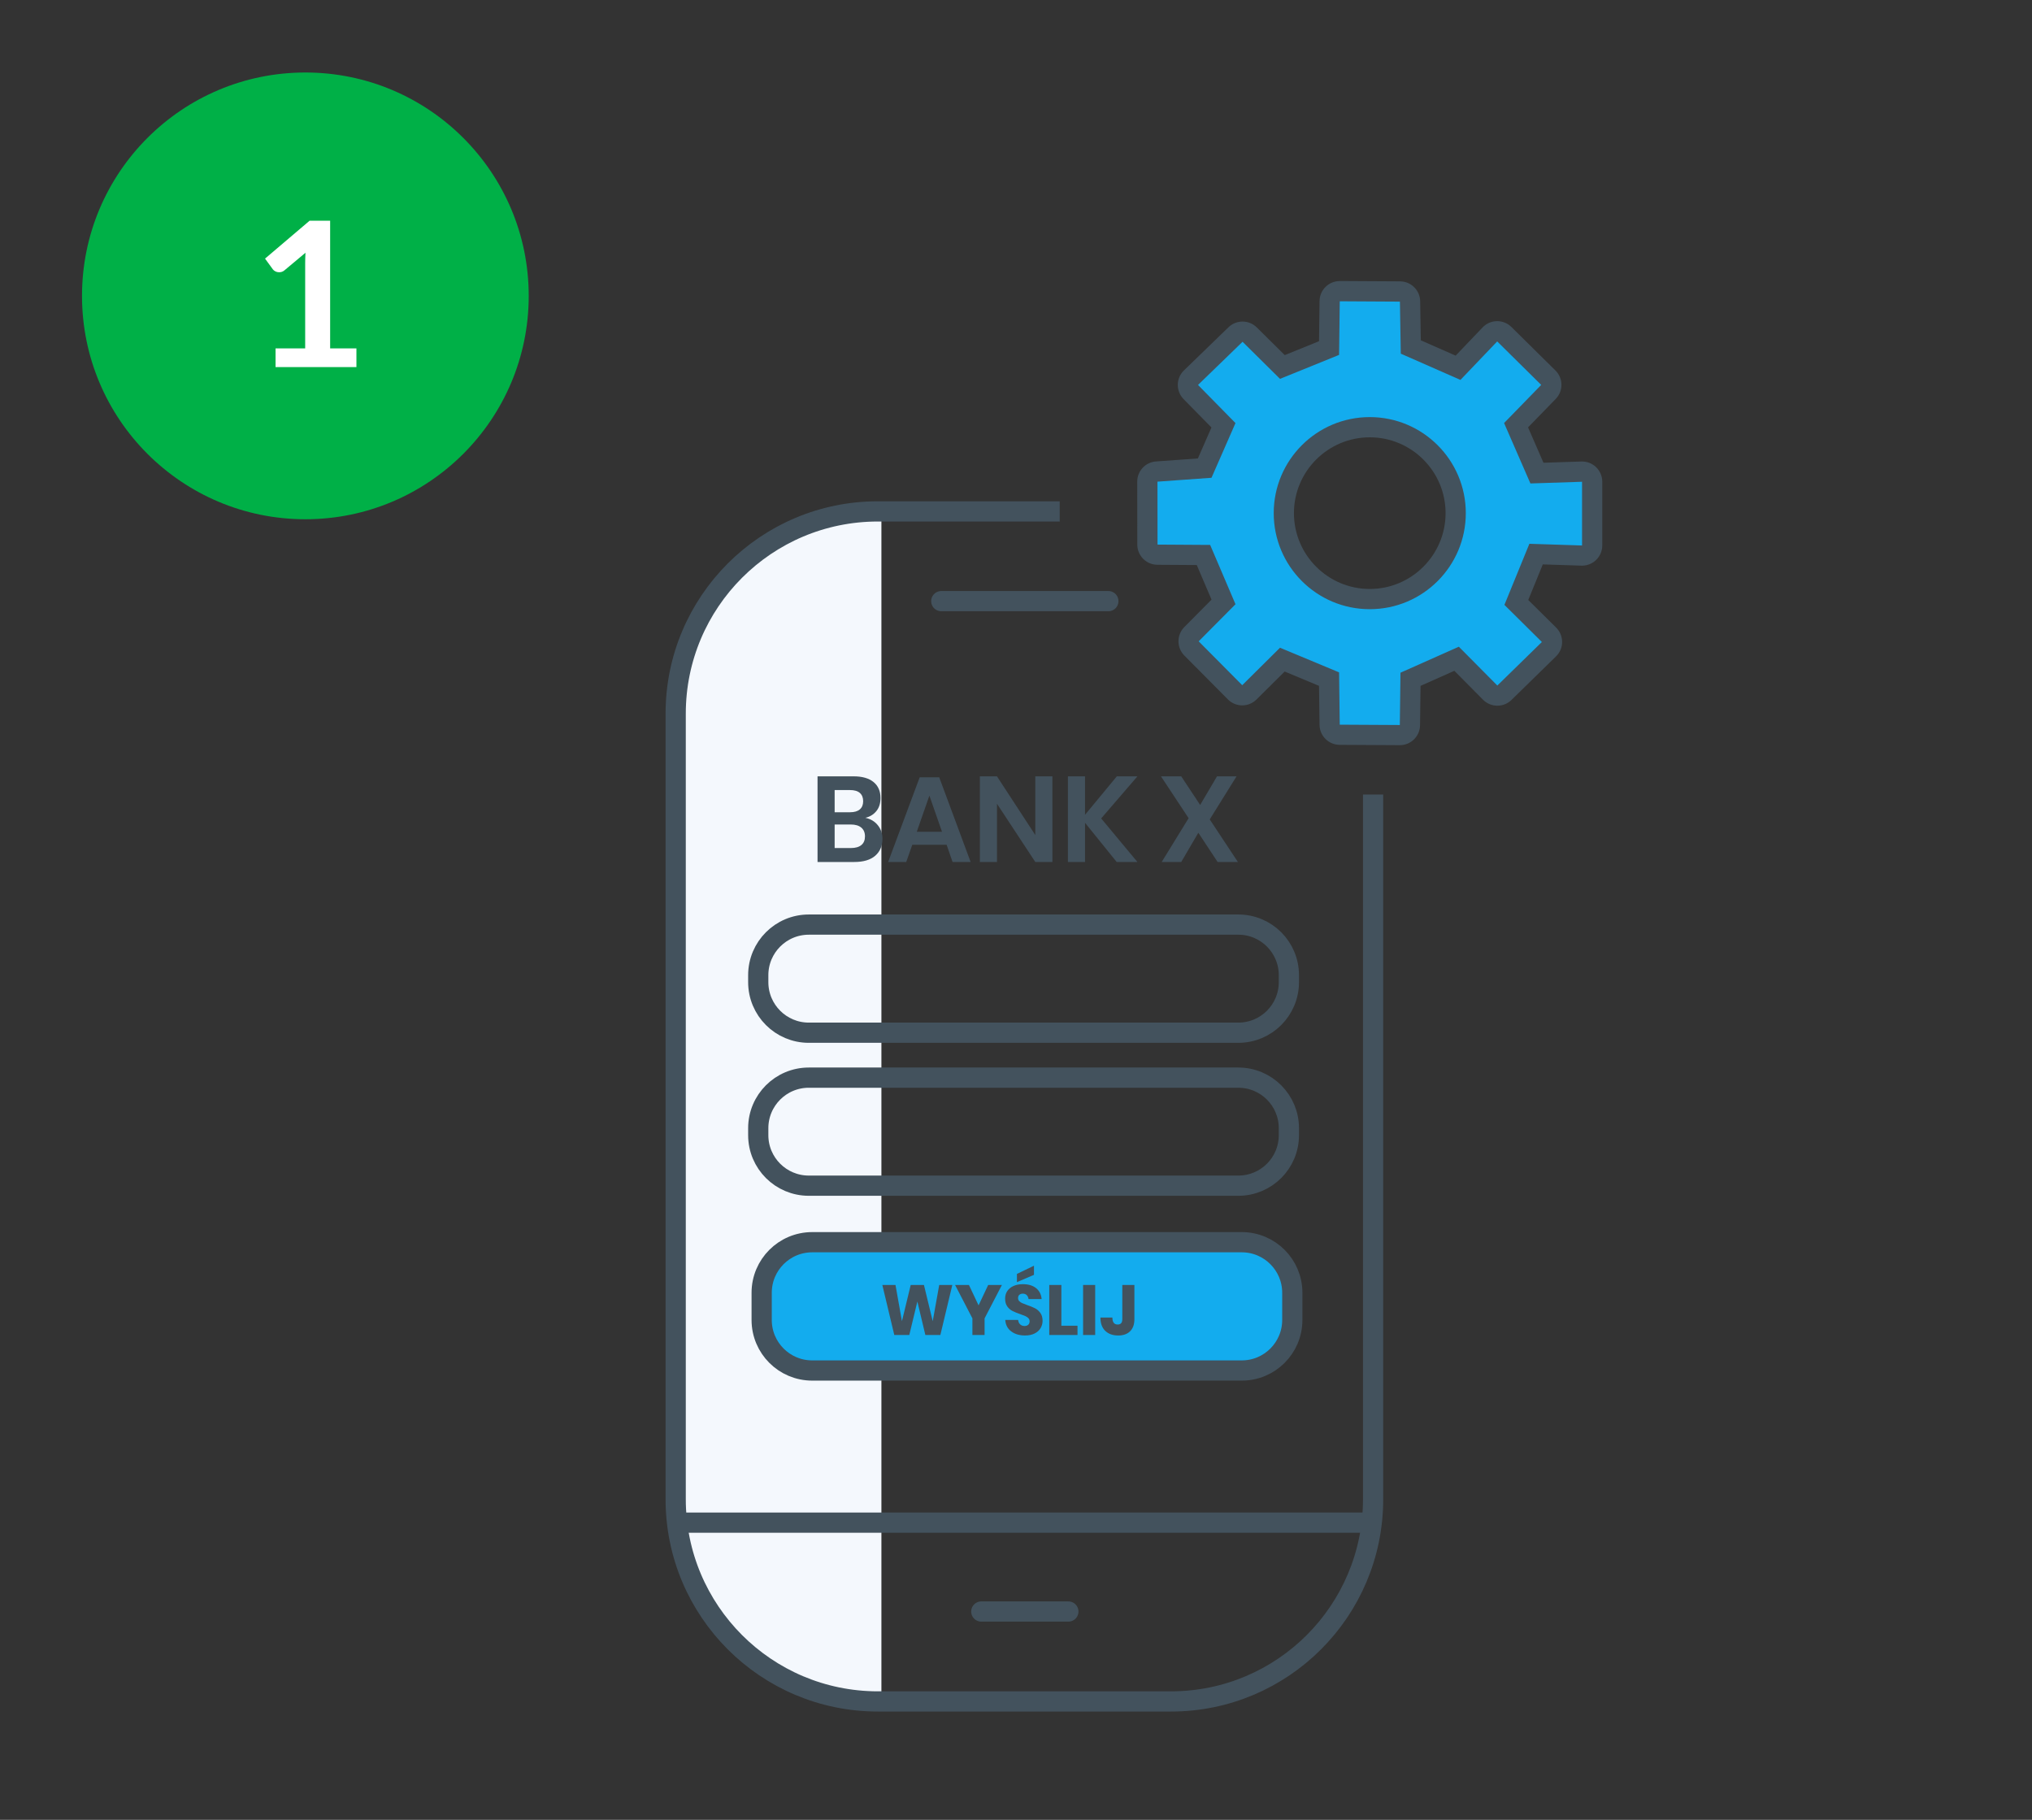 <svg width="201" height="180" viewBox="0 0 201 180" fill="none" xmlns="http://www.w3.org/2000/svg">
<rect x="0" y="0" width="201" height="180" fill="#333333" stroke="none"/>
<g id="step1">
<path id="Vector" d="M30.206 51.359C42.408 51.359 52.3 41.467 52.3 29.265C52.3 17.063 42.408 7.171 30.206 7.171C18.004 7.171 8.112 17.063 8.112 29.265C8.112 41.467 18.004 51.359 30.206 51.359Z" fill="#00B047"/>
<g id="Group">
<path id="Vector_2" d="M27.257 34.459H30.187V26.029C30.187 25.702 30.197 25.359 30.217 24.999L28.137 26.739C28.051 26.812 27.962 26.862 27.872 26.889C27.782 26.916 27.693 26.929 27.607 26.929C27.474 26.929 27.352 26.901 27.242 26.844C27.132 26.787 27.051 26.722 26.997 26.649L26.217 25.579L30.627 21.829H32.657V34.459H35.257V36.309H27.257V34.459Z" fill="white"/>
</g>
<g id="Group_2">
<path id="Vector_3" d="M87.187 168.195C73.381 168.195 66.189 157.003 66.189 143.195V75.414C66.189 61.607 73.381 50.414 87.187 50.414" fill="#F4F8FD"/>
<path id="Vector_4" d="M135.823 78.586V148.288C135.823 159.333 126.872 168.288 115.833 168.288H86.837C75.79 168.288 66.837 159.333 66.837 148.288V70.583C66.837 59.537 75.79 50.583 86.837 50.583H104.824" stroke="#43525D" stroke-width="2" stroke-miterlimit="10"/>
<path id="Vector_5" d="M66.566 150.604H136.169" stroke="#43525D" stroke-width="2" stroke-miterlimit="10"/>
<path id="Vector_6" d="M93.109 59.458H109.636" stroke="#43525D" stroke-width="2" stroke-miterlimit="10" stroke-linecap="round"/>
<path id="Vector_7" d="M97.067 159.395H105.679" stroke="#43525D" stroke-width="2" stroke-miterlimit="10" stroke-linecap="round"/>
<path id="Vector_8" d="M127.831 130.557C127.831 133.319 125.592 135.557 122.831 135.557H80.342C77.58 135.557 75.342 133.319 75.342 130.557V127.866C75.342 125.106 77.58 122.866 80.342 122.866H122.831C125.592 122.866 127.831 125.106 127.831 127.866V130.557Z" fill="#13ACEE" stroke="#43525D" stroke-width="2" stroke-miterlimit="10"/>
<path id="Vector_9" d="M127.493 112.277C127.493 115.04 125.255 117.275 122.493 117.275H80.004C77.243 117.275 75.004 115.04 75.004 112.277V111.589C75.004 108.827 77.243 106.589 80.004 106.589H122.493C125.255 106.589 127.493 108.827 127.493 111.589V112.277Z" stroke="#43525D" stroke-width="2" stroke-miterlimit="10"/>
<path id="Vector_10" d="M127.493 97.143C127.493 99.907 125.255 102.145 122.493 102.145H80.004C77.243 102.145 75.004 99.907 75.004 97.143V96.455C75.004 93.69 77.243 91.452 80.004 91.452H122.493C125.255 91.452 127.493 93.69 127.493 96.455V97.143Z" stroke="#43525D" stroke-width="2" stroke-miterlimit="10"/>
<g id="Group_3">
<g id="Group_4">
<path id="Vector_11" d="M94.201 127.095L93.018 132.044H91.534L90.743 128.733L89.945 132.044H88.461L87.278 127.095H88.58L89.217 130.679L90.085 127.095H91.394L92.262 130.679L92.906 127.095H94.201Z" fill="#43525D"/>
<path id="Vector_12" d="M99.107 127.095L97.392 130.4V132.045H96.188V130.4L94.473 127.095H95.845L96.797 129.112L97.749 127.095H99.107Z" fill="#43525D"/>
<path id="Vector_13" d="M102.926 131.372C102.793 131.592 102.597 131.767 102.338 131.896C102.079 132.027 101.765 132.092 101.397 132.092C100.841 132.092 100.384 131.957 100.025 131.686C99.666 131.415 99.469 131.038 99.437 130.552H100.711C100.73 130.739 100.796 130.886 100.91 130.993C101.025 131.1 101.171 131.154 101.348 131.154C101.502 131.154 101.623 131.112 101.713 131.028C101.801 130.944 101.846 130.832 101.846 130.692C101.846 130.566 101.805 130.461 101.723 130.377C101.641 130.293 101.539 130.225 101.418 130.171C101.297 130.117 101.129 130.053 100.914 129.978C100.601 129.872 100.346 129.767 100.148 129.666C99.949 129.566 99.779 129.417 99.637 129.219C99.494 129.021 99.424 128.763 99.424 128.446C99.424 128.152 99.499 127.897 99.648 127.682C99.797 127.468 100.003 127.303 100.267 127.189C100.531 127.075 100.833 127.017 101.174 127.017C101.724 127.017 102.161 127.148 102.487 127.41C102.811 127.671 102.994 128.03 103.036 128.488H101.741C101.718 128.324 101.658 128.195 101.562 128.099C101.466 128.003 101.336 127.955 101.174 127.955C101.033 127.955 100.92 127.992 100.834 128.067C100.748 128.141 100.705 128.251 100.705 128.395C100.705 128.512 100.744 128.612 100.821 128.693C100.898 128.775 100.995 128.841 101.112 128.892C101.228 128.944 101.396 129.009 101.616 129.088C101.933 129.195 102.192 129.302 102.392 129.406C102.593 129.511 102.766 129.664 102.911 129.865C103.056 130.065 103.129 130.327 103.129 130.649C103.126 130.912 103.059 131.152 102.926 131.372ZM102.278 126.094L100.591 126.816V126.003L102.278 125.191V126.094Z" fill="#43525D"/>
<path id="Vector_14" d="M104.987 131.127H106.583V132.044H103.79V127.095H104.987V131.127Z" fill="#43525D"/>
<path id="Vector_15" d="M108.333 127.095V132.044H107.136V127.095H108.333Z" fill="#43525D"/>
<path id="Vector_16" d="M112.212 127.095V130.476C112.212 130.995 112.07 131.393 111.789 131.673C111.506 131.953 111.115 132.093 110.616 132.093C110.074 132.093 109.645 131.941 109.328 131.635C109.011 131.329 108.851 130.889 108.851 130.316H110.035C110.035 130.778 110.21 131.008 110.56 131.008C110.863 131.008 111.015 130.831 111.015 130.476V127.095H112.212Z" fill="#43525D"/>
</g>
</g>
<g id="Group_5">
<path id="Vector_17" d="M86.827 81.617C87.135 81.997 87.289 82.443 87.289 82.955C87.289 83.667 87.051 84.228 86.575 84.641C86.099 85.053 85.409 85.259 84.505 85.259H80.869V76.787H84.433C85.289 76.787 85.947 76.975 86.407 77.35C86.867 77.726 87.097 78.254 87.097 78.934C87.097 79.462 86.959 79.894 86.683 80.23C86.407 80.566 86.045 80.787 85.597 80.89C86.108 80.995 86.519 81.237 86.827 81.617ZM82.561 80.339H84.085C84.509 80.339 84.831 80.245 85.051 80.057C85.271 79.869 85.381 79.599 85.381 79.247C85.381 78.894 85.273 78.623 85.057 78.431C84.841 78.24 84.509 78.143 84.061 78.143H82.561V80.339ZM85.201 83.585C85.441 83.389 85.561 83.103 85.561 82.727C85.561 82.351 85.439 82.061 85.195 81.857C84.951 81.653 84.605 81.551 84.157 81.551H82.561V83.879H84.169C84.617 83.879 84.96 83.781 85.201 83.585Z" fill="#43525D"/>
<path id="Vector_18" d="M93.637 83.555H90.241L89.641 85.259H87.853L90.973 76.883H92.905L96.013 85.259H94.225L93.637 83.555ZM93.181 82.271L91.933 78.695L90.685 82.271H93.181Z" fill="#43525D"/>
<path id="Vector_19" d="M104.101 85.259H102.41L98.618 79.499V85.259H96.925V76.787H98.617L102.409 82.595V76.787H104.1L104.101 85.259Z" fill="#43525D"/>
<path id="Vector_20" d="M108.924 80.951L112.512 85.259H110.46L107.328 81.383V85.259H105.637V76.787H107.328V80.591L110.473 76.787H112.512L108.924 80.951Z" fill="#43525D"/>
</g>
<g id="Group_6">
<path id="Vector_21" d="M120.444 85.259L118.536 82.367L116.844 85.259H114.911L117.575 80.927L114.84 76.787H116.844L118.716 79.619L120.384 76.787H122.316L119.664 81.047L122.449 85.259H120.444Z" fill="#43525D"/>
</g>
<g id="Group_7">
<path id="Vector_22" d="M132.519 72.677C131.974 72.674 131.533 72.235 131.525 71.69L131.467 67.173L126.847 65.246L123.582 68.482C123.388 68.675 123.133 68.772 122.878 68.772C122.621 68.772 122.362 68.673 122.168 68.477L117.86 64.138C117.473 63.748 117.473 63.119 117.86 62.729L121.026 59.538L119.044 54.893L114.492 54.864C113.942 54.861 113.5 54.414 113.499 53.865L113.493 47.64C113.492 47.115 113.897 46.679 114.422 46.641L119.164 46.302L121.022 42.064L117.792 38.776C117.604 38.586 117.502 38.329 117.505 38.063C117.508 37.797 117.617 37.542 117.81 37.357L122.215 33.088C122.409 32.9 122.66 32.806 122.911 32.806C123.165 32.806 123.42 32.903 123.614 33.095L126.85 36.298L131.465 34.425L131.524 29.787C131.531 29.24 131.977 28.8 132.524 28.8C132.526 28.8 138.481 28.834 138.481 28.834C139.024 28.837 139.465 29.274 139.475 29.817L139.549 34.323L144.225 36.378L147.373 33.079C147.559 32.885 147.812 32.773 148.082 32.769C148.087 32.769 148.092 32.769 148.098 32.769C148.36 32.769 148.614 32.873 148.799 33.058L153.154 37.359C153.546 37.745 153.55 38.374 153.169 38.768L149.965 42.059L152.029 46.796C152.029 46.796 156.48 46.651 156.491 46.651C156.75 46.651 157 46.752 157.185 46.932C157.379 47.12 157.491 47.38 157.491 47.651V53.953C157.491 54.224 157.382 54.483 157.185 54.671C156.998 54.852 156.748 54.953 156.491 54.953C156.48 54.953 151.945 54.808 151.945 54.808L149.992 59.588L153.222 62.79C153.411 62.979 153.519 63.236 153.517 63.504C153.517 63.772 153.409 64.028 153.216 64.216L148.81 68.522C148.617 68.712 148.363 68.807 148.111 68.807C147.853 68.807 147.597 68.708 147.402 68.511L144.083 65.162L139.523 67.191L139.464 71.723C139.457 72.271 139.011 72.71 138.464 72.71L132.519 72.677ZM135.492 42.255C130.805 42.255 126.992 46.068 126.992 50.755C126.992 55.442 130.805 59.255 135.492 59.255C140.179 59.255 143.992 55.442 143.992 50.755C143.992 46.068 140.179 42.255 135.492 42.255Z" fill="#13ACEE"/>
<path id="Vector_23" d="M132.525 29.8L138.476 29.834L138.562 34.981L144.465 37.576L148.099 33.77L152.453 38.071L148.78 41.843L151.384 47.818L156.491 47.651V53.953L151.282 53.786L148.813 59.828L152.518 63.5L148.112 67.806L144.305 63.967L138.532 66.537L138.466 71.71L132.523 71.677L132.458 66.503L126.616 64.066L122.878 67.772L118.57 63.433L122.211 59.765L119.706 53.898L114.499 53.865L114.493 47.64L119.838 47.257L122.211 41.846L118.505 38.075L122.911 33.806L126.616 37.473L132.458 35.103L132.525 29.8ZM135.493 60.255C140.74 60.255 144.993 56.001 144.993 50.755C144.993 45.509 140.74 41.255 135.493 41.255C130.247 41.255 125.993 45.508 125.993 50.755C125.993 56.001 130.247 60.255 135.493 60.255ZM132.525 27.8C131.431 27.8 130.539 28.68 130.525 29.775L130.474 33.749L127.085 35.124L124.317 32.385C123.926 31.999 123.419 31.806 122.91 31.806C122.408 31.806 121.906 31.994 121.518 32.369L117.112 36.638C116.729 37.009 116.509 37.517 116.504 38.05C116.498 38.583 116.704 39.096 117.077 39.476L119.835 42.281L118.49 45.346L114.348 45.642C113.3 45.717 112.491 46.589 112.492 47.639L112.498 53.864C112.499 54.963 113.388 55.855 114.485 55.862L118.381 55.887L119.842 59.309L117.152 62.021C116.379 62.801 116.379 64.059 117.152 64.838L121.459 69.177C121.852 69.571 122.363 69.768 122.879 69.768C123.389 69.768 123.897 69.575 124.287 69.188L127.078 66.421L130.474 67.838L130.525 71.698C130.54 72.788 131.422 73.666 132.513 73.672L138.456 73.705C138.459 73.705 138.463 73.705 138.467 73.705C139.562 73.705 140.452 72.826 140.467 71.731L140.517 67.838L143.861 66.35L146.695 69.208C147.086 69.602 147.599 69.8 148.115 69.8C148.62 69.8 149.124 69.611 149.511 69.231L153.917 64.925C154.301 64.55 154.519 64.037 154.521 63.501C154.523 62.965 154.308 62.451 153.929 62.074L151.171 59.343L152.609 55.824L156.429 55.947C156.45 55.947 156.472 55.948 156.492 55.948C157.011 55.948 157.51 55.746 157.884 55.385C158.273 55.009 158.492 54.49 158.492 53.948V47.646C158.492 47.104 158.272 46.585 157.883 46.209C157.51 45.847 157.011 45.646 156.492 45.646C156.471 45.646 156.449 45.646 156.427 45.647L152.676 45.77L151.152 42.271L153.886 39.461C154.654 38.674 154.642 37.415 153.859 36.643L149.505 32.342C149.13 31.972 148.625 31.765 148.1 31.765C148.09 31.765 148.08 31.765 148.071 31.765C147.536 31.773 147.024 31.996 146.655 32.384L143.989 35.176L140.543 33.661L140.48 29.796C140.46 28.709 139.579 27.836 138.492 27.829L132.541 27.795C132.533 27.8 132.529 27.8 132.525 27.8ZM135.493 58.255C131.357 58.255 127.993 54.89 127.993 50.755C127.993 46.62 131.357 43.255 135.493 43.255C139.629 43.255 142.993 46.619 142.993 50.755C142.993 54.89 139.629 58.255 135.493 58.255Z" fill="#43525D"/>
</g>
</g>
</g>
</svg>
